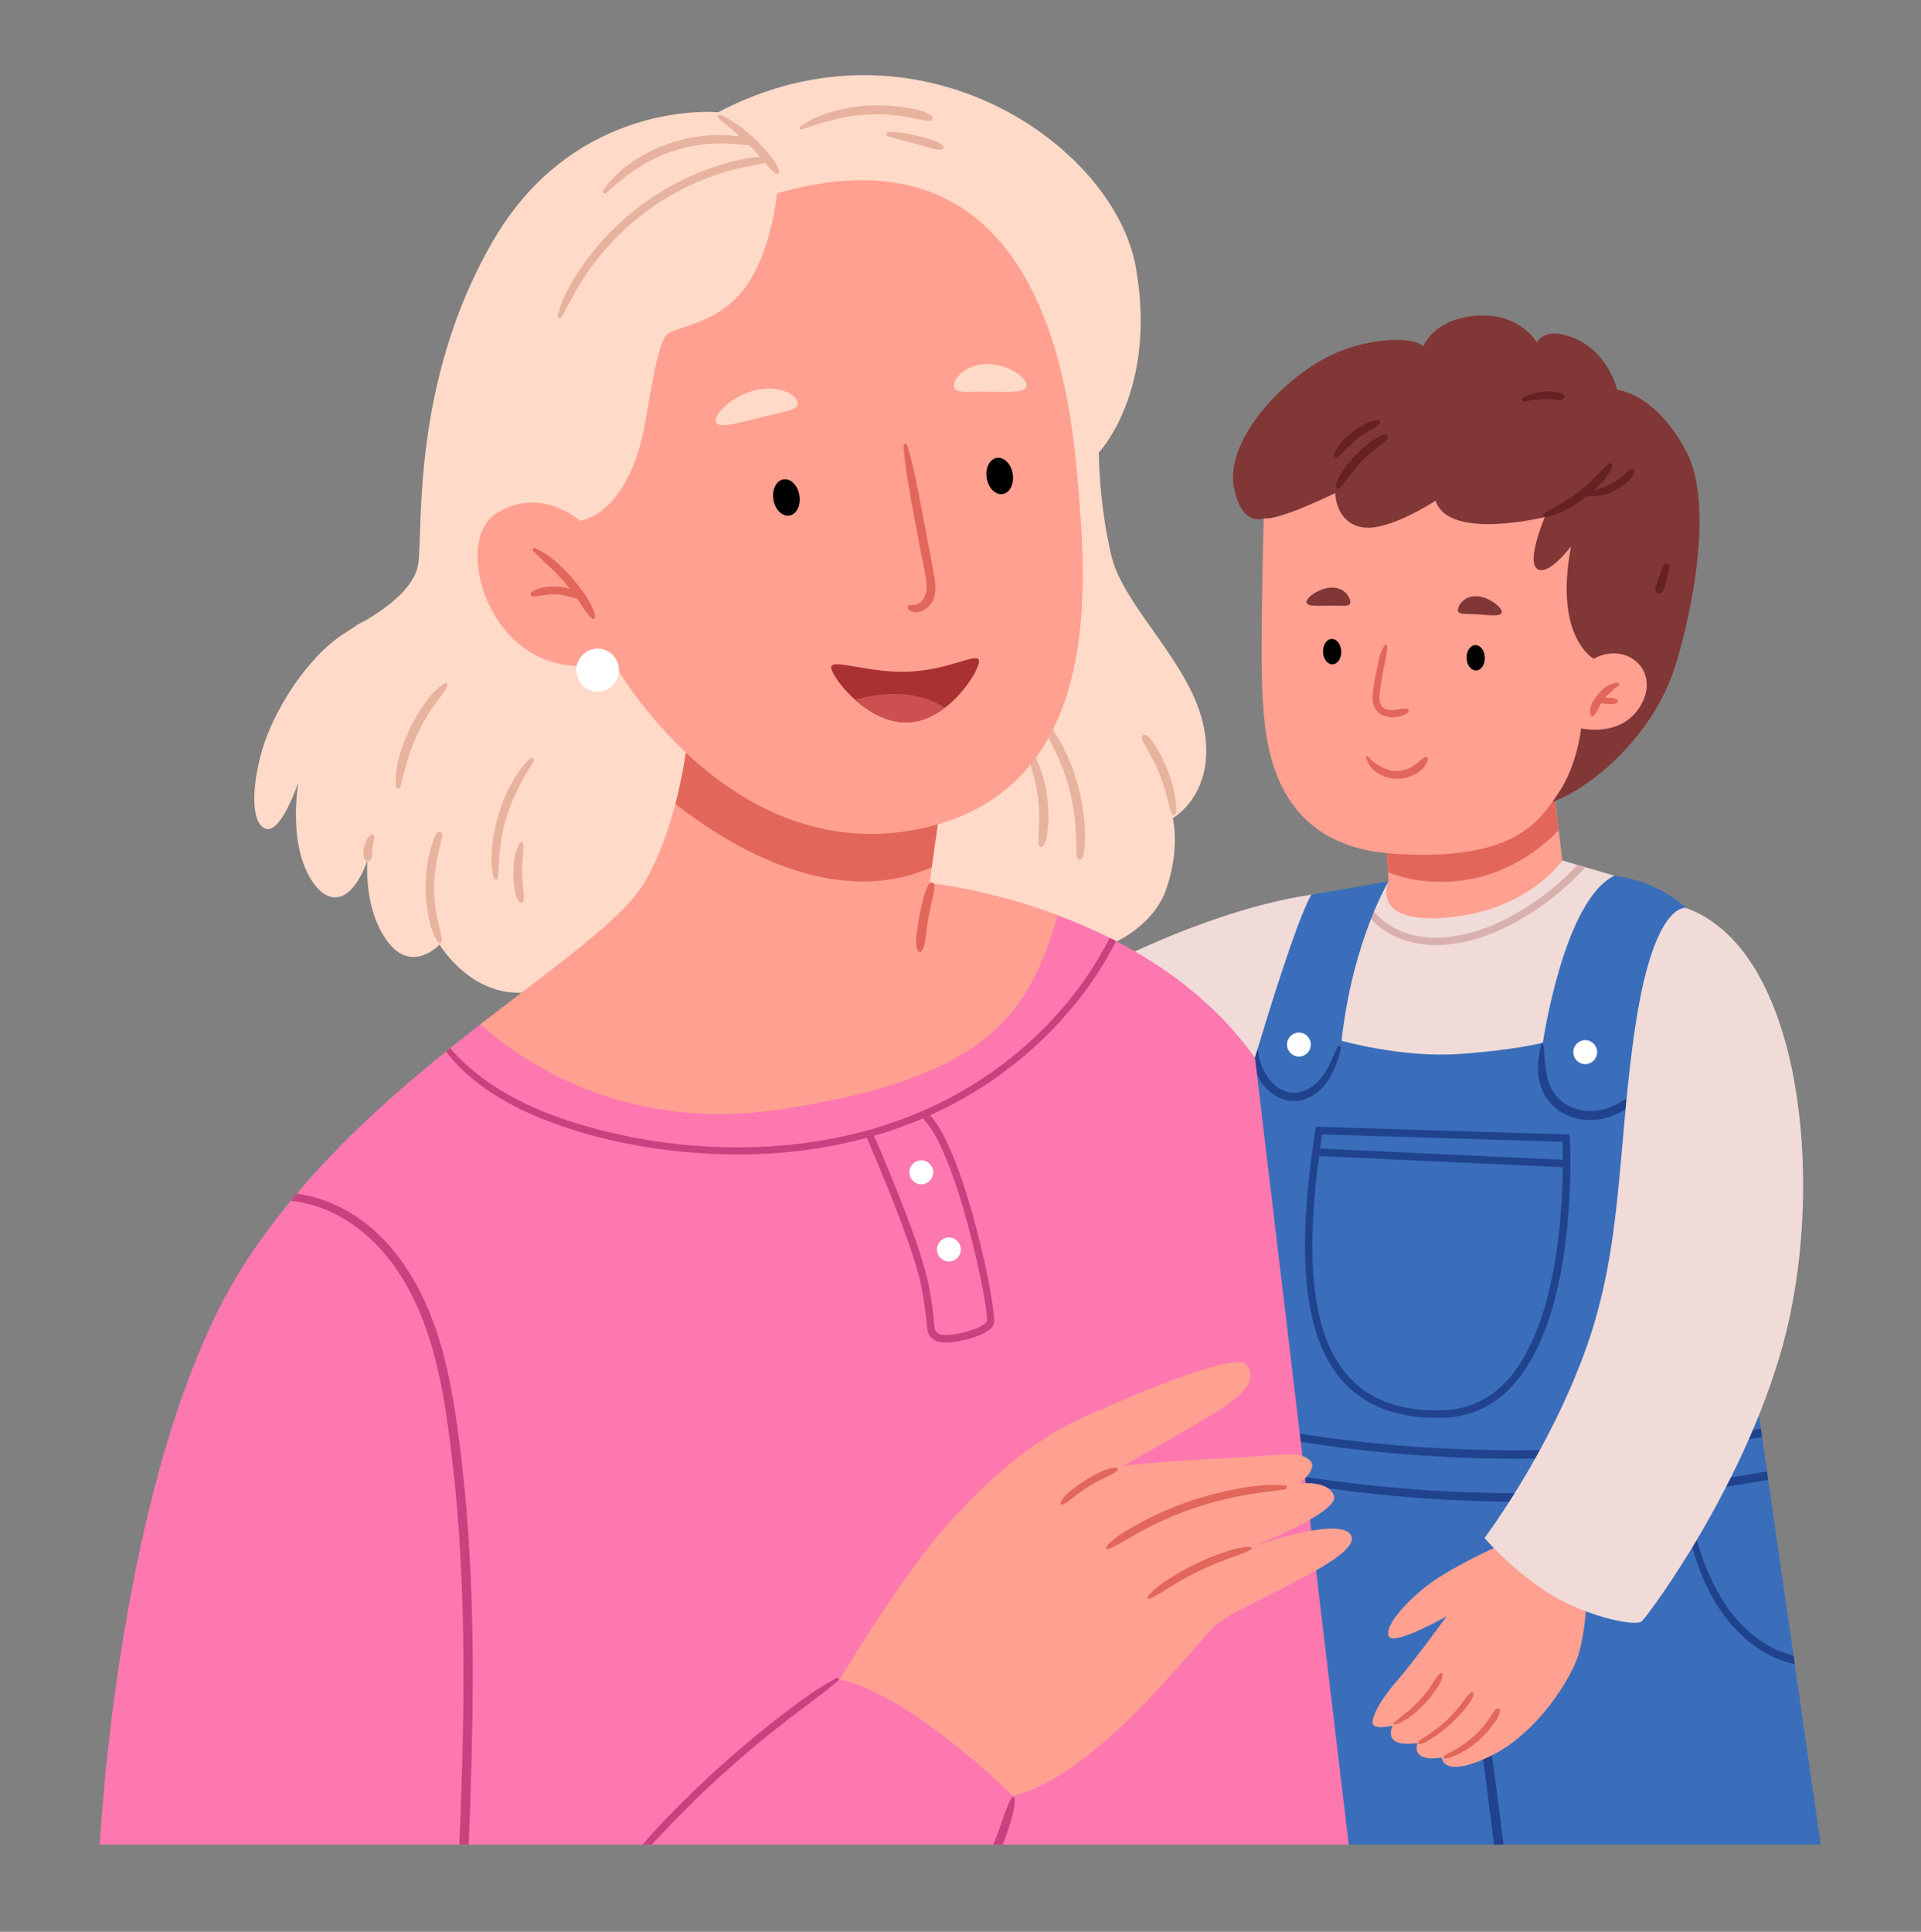 <svg xmlns="http://www.w3.org/2000/svg" xmlns:xlink="http://www.w3.org/1999/xlink" id="Capa_1" x="0px" y="0px" width="364px" height="366px" viewBox="0 0 364 366" xml:space="preserve"><rect x="0" y="0" width="364" height="366" fill="#808080" stroke="none"/><g>	<g>		<g>			<path fill="#FFA091" d="M296.04,163.031c-8.62,14.563-27.043,15.817-32.565,12.042c-5.527-3.775-0.358-8.085-0.358-8.085    l-0.108-1.735l-0.607-9.946l31.732-8.089l1.219,10.099L296.04,163.031z"></path>			<path fill="#E2675A" d="M295.352,157.316c-12.863,13.025-27.577,9.949-32.344,7.937l-0.607-9.946l31.732-8.089L295.352,157.316z"></path>		</g>		<path fill="#F0DBD8" d="M305.9,165.909l-1.604,14.558l-4.992,29.479l-74.873,11.143l-14.085-38.525   c0,0,19.491-10.302,38.148-13.058l2.617,2.035l5.928-2.248l1.072-0.409l5.005-1.896c0,0-3.805,8.267,11.41,6.83   c15.214-1.439,21.514-10.787,21.514-10.787l2.864,0.836l1.509,0.44L305.9,165.909z"></path>		<path fill="#D8B1AD" d="M300.413,164.308c-0.224,0.256-0.459,0.507-0.699,0.758c-3.632,3.811-7.815,7.058-12.421,9.592   c-4.587,2.518-9.715,4.344-14.994,4.397c-5.027,0.051-10.118-1.698-13.228-5.863c-0.88-1.176-1.563-2.5-2.032-3.898l1.072-0.409   c0.775,1.979,1.985,3.775,3.571,5.186c3.688,3.269,8.694,4.016,13.426,3.378c4.939-0.67,9.594-2.737,13.804-5.367   c3.67-2.288,7.033-5.055,9.992-8.213L300.413,164.308z"></path>		<g>			<path fill="#3A6EBA" d="M242.893,272.54c0.323,2.254,0.654,4.507,0.988,6.756c0.069,0.478,0.146,0.961,0.216,1.441    c4.952,33.092,10.673,64.546,11.441,68.746H345l-4.927-34.202l-0.226-1.602l-4.8-33.309l-0.229-1.607l-0.936-6.499l-0.231-1.612    l-14.202-98.634c-5.702-5.391-13.549-6.109-13.549-6.109c-9.626,4.673-13.55,31.634-13.55,31.634s-5.344,1.437-16.042,2.157    c-10.698,0.716-22.107-2.518-22.107-2.518c2.141-19.055,8.915-30.194,8.915-30.194l-14.622,2.518    c-2.699,4.534-8.43,23.327-10.176,29.169c-0.328,1.103-0.517,1.741-0.517,1.741c-0.138,0.334-0.263,0.708-0.376,1.135    c-2.381,9.001,0.874,38.923,5.259,69.558C242.757,271.587,242.82,272.063,242.893,272.54z"></path>			<g>				<g>					<g>						<path fill="#21438E" d="M272.242,268.62c-7.764,0-13.774-2.36-17.884-7.022c-7.25-8.229-8.881-23.326-5.132-47.508       l0.096-0.622l0.622,0.021l47.475,1.455l0.036,0.651c0.074,1.344,1.686,33.049-10.761,46.819       c-3.536,3.911-7.901,5.989-12.975,6.176C273.221,268.609,272.727,268.62,272.242,268.62z M250.523,214.929       c-3.554,23.369-1.997,37.905,4.89,45.724c4.131,4.687,10.095,6.817,18.255,6.518c4.681-0.173,8.713-2.096,11.983-5.714       c11.096-12.274,10.586-40.482,10.423-45.129L250.523,214.929z"></path>					</g>					<g>													<rect x="249.423" y="218.64" transform="matrix(0.999 0.046 -0.046 0.999 10.374 -12.314)" fill="#21438E" width="46.876" height="1.422"></rect>					</g>				</g>				<path fill="#21438E" d="M277.847,309.68c0.212,1.789,0.456,3.572,0.691,5.356c0.484,3.649,0.983,7.295,1.491,10.942     c1.012,7.289,1.952,14.592,2.874,21.897c0.069,0.534,0.136,1.071,0.2,1.607h1.796c-0.025-0.205-0.052-0.411-0.076-0.616     c-0.447-3.656-0.922-7.304-1.401-10.956c-0.966-7.301-1.953-14.601-3.102-21.871c-0.319-2.011-0.634-4.027-0.996-6.032     c-0.184-1.007-0.372-2.008-0.574-3.01c-0.212-1.046-0.504-2.042-0.781-3.067c-0.089-0.342-0.588-0.185-0.573,0.139     c0.041,0.942,0.046,1.869,0.14,2.812C277.626,307.815,277.732,308.75,277.847,309.68z"></path>				<path fill="#21438E" d="M333.883,272.265c-7.852,1.396-15.761,2.438-23.702,3.122c-8.858,0.764-17.754,1.097-26.642,0.964     c-8.877-0.134-17.746-0.708-26.562-1.728c-4.395-0.508-8.774-1.138-13.131-1.912c-0.32-0.057-0.635-0.112-0.954-0.171     c-4.022-0.71-8.073-1.479-11.96-2.739c-0.31-0.102-0.136-0.556,0.155-0.523c1.083,0.122,2.149,0.27,3.223,0.456     c2.785,0.473,5.581,0.938,8.374,1.375c5.905,0.924,11.828,1.736,17.779,2.334c8.82,0.881,17.683,1.313,26.548,1.319     c8.807,0,17.612-0.438,26.379-1.306c6.782-0.673,13.543-1.607,20.261-2.804L333.883,272.265z"></path>				<path fill="#21438E" d="M340.073,315.281c-0.334-0.066-0.662-0.146-0.993-0.232c-6.2-1.65-11.148-6.433-14.325-11.906     c-3.561-6.142-5.207-13.356-6.195-20.357c-2.475,0.286-4.949,0.537-7.428,0.751c-8.86,0.764-17.756,1.095-26.644,0.964     c-8.871-0.134-17.74-0.708-26.56-1.728c-4.396-0.508-8.774-1.138-13.132-1.912c-0.235-0.043-0.465-0.08-0.7-0.123     c-4.103-0.727-8.248-1.498-12.213-2.79c-0.306-0.104-0.133-0.553,0.154-0.521c1.082,0.122,2.149,0.27,3.224,0.453     c2.87,0.489,5.739,0.97,8.619,1.416c5.823,0.91,11.666,1.706,17.532,2.296c8.822,0.881,17.685,1.313,26.549,1.316     c8.807,0,17.613-0.436,26.378-1.303c6.858-0.679,13.691-1.626,20.479-2.842l0.229,1.607c-5.292,0.948-10.612,1.73-15.951,2.353     c0.964,3.624,1.782,7.29,2.958,10.852c2.043,6.2,5.091,12.206,10.262,16.331c2.215,1.775,4.779,3.113,7.531,3.773     L340.073,315.281z"></path>				<path fill="#21438E" d="M254.057,198.502c-0.185,1.364-0.611,2.584-1.159,3.85c-0.521,1.215-1.143,2.377-2.013,3.378     c-1.426,1.64-3.416,2.873-5.632,2.879c-2.079,0-3.975-0.983-5.386-2.48c-1.215-1.29-2.014-2.879-2.441-4.577     c0.113-0.427,0.238-0.801,0.376-1.135c0,0,0.188-0.639,0.517-1.741c0.072,0.571,0.171,1.135,0.293,1.696     c0.738,3.361,3.435,7.174,7.296,6.611c1.84-0.268,3.506-1.538,4.619-2.985c1.338-1.726,1.938-3.776,2.956-5.672     C253.643,198.026,254.102,198.144,254.057,198.502z"></path>				<path fill="#21438E" d="M310.519,206.408c-0.797,0.43-1.488,1.113-2.232,1.637c-0.739,0.521-1.517,0.985-2.338,1.364     c-1.604,0.739-3.384,1.19-5.157,1.068c-1.681-0.118-3.346-0.668-4.701-1.688c-1.431-1.079-2.348-2.596-2.808-4.329     c-0.276-1.044-0.402-2.133-0.538-3.204c-0.144-1.121-0.132-2.256-0.31-3.375c-0.027-0.174-0.316-0.27-0.379-0.062     c-0.31,1.036-0.456,2.123-0.561,3.196c-0.105,1.079-0.128,2.182,0.066,3.253c0.385,2.114,1.312,4.01,2.921,5.444     c3.01,2.684,7.458,3.15,11.118,1.674c1.113-0.448,2.171-1.047,3.13-1.772c0.868-0.652,1.949-1.53,2.424-2.532     C311.326,206.721,310.911,206.197,310.519,206.408z"></path>			</g>		</g>	</g>	<g>		<path fill="#FFDAC8" d="M136.063,21.277c0,0-26.861-2.636-42.548,24.205c-15.69,26.843-13.313,54.883-14.263,61.353   c-0.952,6.47-11.887,11.743-11.887,11.743s4.993-3.116-2.139,1.437c-7.131,4.556-13.43,14.739-15.57,22.168   c-2.139,7.431-2.02,14.141,0.833,14.859c2.852,0.718,6.062-8.868,6.062-8.868s-1.664,9.108,1.188,16.059   c2.852,6.948,8.2,8.865,11.885-1.199c0,0-0.831,9.105,3.804,15.338c4.634,6.229,9.865,0.598,9.865,0.598   s6.655,11.266,18.303,8.748l108.153-8.507c0,0,8.677-3.116,11.293-10.905c2.613-7.789,1.188-13.3,1.188-13.3   s8.2-4.553,5.942-16.895c-2.257-12.345-15.213-22.889-17.589-32.832c-2.377-9.947-2.377-19.532-2.377-19.532   s11.172-11.744,7.012-35.11C211.059,27.269,173.62,1.507,136.063,21.277z"></path>		<g>			<path fill="#E8B39E" d="M146.858,30.729c-0.363-0.585-0.779-1.124-1.226-1.645c-0.874-1.023-1.801-2-2.772-2.927    c-0.966-0.921-1.996-1.786-3.095-2.539c-0.556-0.382-1.127-0.734-1.704-1.079c-0.553-0.328-1.103-0.67-1.732-0.817    c-0.262-0.062-0.469,0.289-0.302,0.497c0.39,0.485,0.899,0.841,1.378,1.229c0.506,0.411,1,0.835,1.489,1.266    c0.44,0.384,0.876,0.771,1.31,1.161c-0.169-0.026-0.333-0.048-0.484-0.072c-1.028-0.152-2.069-0.205-3.108-0.222    c-2.063-0.032-4.125,0.179-6.146,0.601c-4.033,0.842-7.922,2.471-11.268,4.908c-1.864,1.359-3.6,3.028-4.89,4.956    c-0.224,0.334,0.182,0.867,0.526,0.553c2.918-2.676,6.011-5.087,9.618-6.759c3.593-1.66,7.479-2.565,11.431-2.667    c1.113-0.029,2.218,0.029,3.327,0.114c0.531,0.043,1.058,0.11,1.589,0.142c0.382,0.024,0.76,0.08,1.135,0.062    c0.727,0.711,1.416,1.453,2.08,2.222c-2.807,0.166-5.618,0.911-8.27,1.768c-3.295,1.065-6.462,2.505-9.462,4.24    c-5.961,3.447-11.232,8.157-15.293,13.749c-2.232,3.073-4.403,6.582-5.302,10.313c-0.113,0.47,0.532,0.576,0.74,0.224    c0.853-1.447,1.61-2.953,2.431-4.424c0.814-1.458,1.7-2.876,2.656-4.243c1.919-2.734,4.102-5.287,6.533-7.572    c4.853-4.562,10.602-8.134,16.856-10.379c1.748-0.625,3.534-1.148,5.342-1.568c1.578-0.365,3.176-0.619,4.761-0.95    c0.216,0.251,0.436,0.502,0.659,0.748c0.432,0.47,0.838,1.004,1.413,1.3c0.278,0.142,0.619-0.12,0.583-0.424    C147.585,31.84,147.196,31.271,146.858,30.729z"></path>			<path fill="#E8B39E" d="M84.312,129.462c-1.597,0.806-2.804,2.393-3.84,3.813c-1.116,1.53-2.079,3.207-2.89,4.924    c-1.558,3.295-2.867,7.156-2.559,10.854c0.033,0.393,0.674,0.55,0.799,0.131c0.512-1.704,0.895-3.447,1.396-5.159    c0.507-1.722,1.133-3.409,1.894-5.033c0.764-1.631,1.659-3.175,2.661-4.667c0.971-1.447,2.247-2.793,2.997-4.377    C84.896,129.681,84.597,129.317,84.312,129.462z"></path>			<path fill="#E8B39E" d="M82.279,168.104c0.003-1.68,0.168-3.356,0.478-5.007c0.152-0.822,0.352-1.64,0.531-2.456    c0.098-0.441,0.184-0.884,0.297-1.322c0.106-0.411,0.288-0.819,0.232-1.25c-0.048-0.368-0.515-0.646-0.831-0.371    c-0.601,0.521-0.862,1.555-1.132,2.291c-0.313,0.853-0.526,1.744-0.696,2.633c-0.342,1.789-0.504,3.61-0.513,5.432    c-0.009,1.815,0.164,3.647,0.522,5.426c0.345,1.698,0.783,3.594,1.798,5.022c0.245,0.347,0.82,0.123,0.774-0.299    c-0.185-1.675-0.752-3.314-1.036-4.98C82.415,171.53,82.276,169.821,82.279,168.104z"></path>			<path fill="#E8B39E" d="M100.586,143.616c-0.826,0.548-1.443,1.469-2.035,2.251c-0.63,0.836-1.177,1.72-1.681,2.636    c-0.986,1.802-1.769,3.735-2.363,5.7c-0.595,1.974-1.045,4.006-1.242,6.062c-0.101,1.033-0.166,2.094-0.129,3.135    c0.038,0.982,0.104,2.077,0.462,3.001c0.135,0.345,0.609,0.27,0.687-0.069c0.221-0.985,0.208-2.072,0.275-3.081    c0.063-0.98,0.139-1.952,0.263-2.927c0.247-1.946,0.64-3.874,1.232-5.743c0.596-1.877,1.356-3.683,2.251-5.432    c0.443-0.87,0.916-1.728,1.396-2.574c0.261-0.461,0.596-0.892,0.838-1.361c0.195-0.374,0.457-0.745,0.606-1.143    C101.28,143.718,100.901,143.41,100.586,143.616z"></path>			<path fill="#E8B39E" d="M99.114,167.981c-0.097-0.849-0.151-1.701-0.167-2.556c-0.015-0.849,0.031-1.698,0.1-2.542    c0.076-0.924,0.103-1.845,0.164-2.766c0.033-0.486-0.625-0.748-0.844-0.257c-0.406,0.908-0.719,1.775-0.876,2.767    c-0.145,0.916-0.197,1.84-0.208,2.767c-0.014,0.918,0.042,1.839,0.165,2.753c0.126,0.915,0.355,1.965,0.938,2.704    c0.243,0.311,0.734,0.192,0.809-0.197C99.36,169.792,99.214,168.847,99.114,167.981z"></path>			<g>				<path fill="#E8B39E" d="M70.718,158.169c-0.206-0.12-0.505-0.097-0.653,0.114c-0.237,0.331-0.484,0.639-0.669,1.007     c-0.187,0.374-0.32,0.785-0.408,1.193c-0.091,0.414-0.123,0.854-0.123,1.276c0,0.097,0.003,0.189,0.012,0.283     c0.007,0.066,0.133,0.502,0.068,0.28c0.086,0.297,0.131,0.579,0.414,0.753c0.305,0.188,0.59,0.163,0.847-0.094     c0.082-0.082,0.141-0.181,0.184-0.288c0.039-0.08,0.059-0.165,0.059-0.254c0.014-0.088,0.007-0.091-0.023-0.005     c0.036-0.075,0.056-0.152,0.063-0.232c0.01-0.077,0.013-0.154,0.011-0.232c0.003-0.102,0.011-0.353,0.011-0.302     c0-0.023,0.003-0.197,0.002-0.205c0.002-0.048,0.004-0.099,0.008-0.149c0.012-0.177,0.036-0.353,0.058-0.532     c0.044-0.339,0.096-0.678,0.153-1.017c0.015-0.091,0.033-0.185,0.052-0.275c0.021-0.099,0.021-0.192,0.035-0.291     c0.004,0.003,0.047-0.166,0.051-0.187c0.017-0.072,0.026-0.14,0.051-0.206C70.998,158.566,70.945,158.305,70.718,158.169z"></path>				<path fill="#E8B39E" d="M70.498,161.955c0,0.005,0,0.011,0,0.016C70.496,162.019,70.496,162.035,70.498,161.955z"></path>			</g>			<path fill="#E8B39E" d="M222.848,152.351c-0.059-0.713-0.179-1.418-0.322-2.118c-0.278-1.377-0.689-2.723-1.184-4.037    c-0.483-1.289-1.071-2.528-1.729-3.735c-0.342-0.628-0.71-1.241-1.131-1.821c-0.368-0.504-0.83-1.158-1.423-1.404    c-0.342-0.142-0.705,0.123-0.681,0.494c0.044,0.622,0.462,1.252,0.76,1.783c0.316,0.569,0.636,1.135,0.949,1.704    c0.634,1.156,1.184,2.365,1.671,3.591c0.479,1.207,0.865,2.443,1.226,3.688c0.188,0.652,0.351,1.312,0.52,1.969    c0.153,0.598,0.251,1.284,0.607,1.799c0.156,0.225,0.537,0.19,0.639-0.071C222.971,153.618,222.898,152.951,222.848,152.351z"></path>			<path fill="#E8B39E" d="M205.564,156.882c-0.099-1.987-0.377-3.968-0.798-5.909c-0.837-3.877-2.193-7.666-4.207-11.084    c-1.134-1.928-2.488-3.634-3.957-5.311c-0.433-0.497-1.244,0.074-0.833,0.619c1.128,1.503,2.106,3.158,3.007,4.809    c0.899,1.65,1.706,3.354,2.402,5.101c1.397,3.514,2.249,7.201,2.577,10.972c0.091,1.038,0.127,2.08,0.168,3.124    c0.044,1.076-0.045,2.234,0.198,3.289c0.104,0.443,0.726,0.654,0.94,0.152c0.37-0.865,0.447-1.874,0.498-2.806    C205.614,158.853,205.614,157.869,205.564,156.882z"></path>			<path fill="#E8B39E" d="M198.428,151.005c-0.213-1.592-0.546-3.173-1.037-4.7c-0.232-0.729-0.5-1.444-0.821-2.136    c-0.319-0.688-0.688-1.452-1.233-1.984c-0.274-0.267-0.704,0.035-0.68,0.371c0.052,0.719,0.342,1.453,0.55,2.14    c0.221,0.734,0.443,1.468,0.638,2.208c0.38,1.437,0.671,2.899,0.844,4.376c0.177,1.482,0.253,2.985,0.205,4.479    c-0.024,0.758-0.051,1.519-0.101,2.277c-0.045,0.681-0.094,1.484,0.095,2.146c0.094,0.329,0.57,0.374,0.763,0.12    c0.42-0.563,0.638-1.423,0.747-2.109c0.123-0.793,0.22-1.575,0.247-2.379C198.701,154.206,198.64,152.602,198.428,151.005z"></path>			<path fill="#E8B39E" d="M176.565,22.001c-1.273-1.05-3.169-1.327-4.753-1.592c-1.663-0.277-3.343-0.417-5.027-0.443    c-3.384-0.054-6.804,0.436-10.027,1.479c-1.827,0.593-3.564,1.45-5.155,2.528c-0.3,0.206-0.027,0.66,0.299,0.548    c3.931-1.354,7.962-2.521,12.129-2.796c2.072-0.136,4.152-0.085,6.214,0.174c1,0.125,1.987,0.313,2.973,0.518    c1.025,0.217,2.049,0.505,3.098,0.44C176.739,22.831,176.879,22.26,176.565,22.001z"></path>			<path fill="#E8B39E" d="M178.652,27.61c-0.655-0.604-1.457-0.929-2.301-1.186c-0.856-0.262-1.722-0.504-2.594-0.713    c-0.866-0.208-1.742-0.4-2.623-0.528c-0.897-0.131-1.784-0.126-2.684-0.2c-0.555-0.046-0.689,0.736-0.139,0.862    c0.871,0.2,1.726,0.513,2.594,0.739c0.834,0.22,1.676,0.417,2.509,0.644c0.827,0.225,1.652,0.46,2.475,0.713    c0.839,0.26,1.664,0.468,2.544,0.411C178.816,28.329,178.907,27.843,178.652,27.61z"></path>		</g>	</g>	<path fill="#FC78AF" d="M255.57,349.483l-6.194-51.956l-0.895-7.517l-0.25-2.106l-0.823-6.91l-0.112-0.94l-0.5-4.184v-0.003  l-8.994-75.451c-7.179-10.106-16.81-17.183-26.321-22.111c-0.4-0.203-0.796-0.409-1.196-0.606c-3.372-1.69-6.722-3.113-9.922-4.307  c-13.375-4.996-24.247-6.043-24.247-6.043l3.924-28.042l-48.848-9.703c0,0-0.356,22.648-8.914,37.385  c-4.215,7.26-16.73,15.826-31.242,27.072c-1.883,1.461-3.803,2.965-5.736,4.516c-0.263,0.214-0.531,0.428-0.794,0.641  c-9.536,7.688-19.5,16.545-28.265,26.921c-0.39,0.451-0.767,0.908-1.143,1.362c-2.975,3.609-5.801,7.398-8.408,11.383  C23.582,274.169,19.258,343.08,18.901,349.483H255.57z"></path>	<path fill="#FFA091" d="M200.362,173.392c-5.49,20.242-15.327,31.009-52.055,36.735c-30.214,4.705-49.845-9.354-57.272-16.066  c14.512-11.246,27.027-19.813,31.242-27.072c2.583-4.451,4.417-9.615,5.721-14.662c3.02-11.682,3.193-22.723,3.193-22.723  l48.848,9.703l-3.5,25.014l-0.424,3.028C176.115,167.349,186.987,168.396,200.362,173.392z"></path>	<path fill="#E2675A" d="M180.039,139.307l-3.5,25.014c-18.385,8.021-37.976-3.74-48.541-11.994  c3.02-11.682,3.193-22.723,3.193-22.723L180.039,139.307z"></path>	<path fill="#FFA091" d="M147.235,36.617c0,0-0.951,10.782-5.942,17.732s-12.836,7.432-14.737,8.868  c-1.902,1.438-3.091,10.304-4.518,17.976c-1.426,7.668-5.466,16.056-12.123,17.492c0,0-7.605-6.948-16.162-1.196  c-8.558,5.751,0,34.028,22.344,27.799c0,0,21.394,38.824,57.523,31.874s32.091-47.692,30.664-65.188  C202.858,74.48,197.628,22.238,147.235,36.617z"></path>	<path fill="#E2675A" d="M176.107,167.384c-0.631,0.875-0.932,1.997-1.197,3.033c-0.27,1.06-0.508,2.125-0.705,3.201  c-0.197,1.073-0.366,2.155-0.492,3.239c-0.118,1.006-0.304,2.302,0.196,3.226c0.146,0.267,0.521,0.408,0.736,0.114  c0.615-0.833,0.68-2.056,0.801-3.055c0.126-1.047,0.278-2.091,0.462-3.129c0.185-1.039,0.395-2.072,0.631-3.101  c0.243-1.049,0.568-2.154,0.528-3.241C177.049,167.202,176.379,167.007,176.107,167.384z"></path>	<path fill="#E2675A" d="M112.113,114.826c-0.314-0.676-0.72-1.321-1.13-1.941c-0.822-1.238-1.727-2.419-2.707-3.532  c-0.985-1.119-2.032-2.179-3.177-3.132c-0.541-0.451-1.098-0.911-1.688-1.293c-0.63-0.408-1.324-0.694-1.975-1.073  c-0.354-0.205-0.666,0.355-0.364,0.604c0.558,0.457,0.998,1.007,1.521,1.501c0.517,0.488,1.055,0.953,1.567,1.444  c1.02,0.979,2.011,1.995,2.931,3.07c0.303,0.355,0.59,0.727,0.881,1.093c-0.043-0.011-0.083-0.027-0.124-0.038  c-0.804-0.237-1.641-0.354-2.477-0.392c-0.831-0.035-1.653,0-2.469,0.168c-0.799,0.165-1.724,0.433-2.302,1.041  c-0.199,0.208-0.04,0.625,0.246,0.646c0.7,0.051,1.43-0.152,2.121-0.248c0.747-0.104,1.506-0.174,2.262-0.15  c0.731,0.024,1.458,0.14,2.171,0.305c0.353,0.083,0.692,0.185,1.036,0.291c0.192,0.059,0.393,0.126,0.59,0.163  c0.099,0.019,0.192,0.019,0.285,0.016c0.118,0.166,0.243,0.326,0.356,0.494c0.378,0.561,0.733,1.143,1.127,1.69  c0.398,0.553,0.818,1.201,1.353,1.629c0.261,0.208,0.625-0.014,0.607-0.331C112.719,116.167,112.398,115.436,112.113,114.826z"></path>	<path fill="#E2675A" d="M176.718,107.499c-0.93-4.955-1.855-9.911-2.817-14.861c-0.546-2.802-1.175-5.565-2.002-8.297  c-0.123-0.405-0.732-0.234-0.702,0.166c0.344,4.515,1.201,8.958,2.033,13.401c0.42,2.246,0.84,4.491,1.262,6.734  c0.391,2.093,0.979,4.245,1.081,6.376c0.088,1.854-0.908,3.815-2.993,3.615c-0.484-0.048-0.812,0.563-0.398,0.897  c1.479,1.188,3.576-0.011,4.405-1.421C177.757,112.116,177.114,109.619,176.718,107.499z"></path>	<path d="M151.479,93.831c0.317,1.893-0.524,3.615-1.884,3.848s-2.72-1.113-3.037-3.004c-0.321-1.894,0.523-3.615,1.882-3.848  C149.8,90.595,151.16,91.94,151.479,93.831z"></path>	<path d="M191.889,89.756c0.318,1.894-0.525,3.615-1.884,3.848c-1.359,0.232-2.719-1.11-3.038-3.004  c-0.318-1.893,0.525-3.615,1.884-3.848C190.21,86.52,191.569,87.865,191.889,89.756z"></path>	<g>		<path fill="#813736" d="M239.464,98.207c0,0-4.16,1.738-5.645-5.813c-1.487-7.549,6.12-17.313,14.678-23.007   c8.557-5.689,19.193-5.871,21.215-3.772c0,0,1.901-5.273,10.162-5.813c8.259-0.539,11.35,5.093,11.35,5.093   s1.426-3.415,7.548-0.599c6.12,2.817,7.666,9.586,7.666,9.586s7.07,0.419,13.014,11.503c5.941,11.084,0.104,34.531-2.317,41.7   c-5.408,15.997-22.404,27.321-27.99,25.343C283.558,150.452,239.464,98.207,239.464,98.207z"></path>		<path fill="#FFA091" d="M239.464,98.207c0,0-0.713,24.445-0.237,33.551c0.476,9.108,1.858,28.328,24.482,29.957   c23.295,1.677,28.051-6.229,31.615-11.503c3.565-5.274,4.278-12.222,4.278-12.222s7.844,1.917,11.41-4.556   c3.565-6.47-2.854-11.98-9.032-8.627c0,0-7.607-4.072-4.28-21.329c0,0-4.277,5.754-6.416,4.314   c-2.141-1.439,1.426-9.826,1.426-9.826s-18.304,4.553-20.681-3.116c0,0-9.033,5.992-14.023,5.033   c-4.993-0.958-4.993-6.47-4.993-6.47S242.315,98.686,239.464,98.207z"></path>		<path fill="#E2675A" d="M266.574,134.263c-0.676-0.126-1.33,0.114-1.998,0.214c-0.624,0.093-1.268,0.111-1.871-0.102   c-1.41-0.5-1.431-1.848-1.271-3.138c0.184-1.474,0.437-2.938,0.714-4.396s0.753-2.964,0.661-4.459   c-0.013-0.211-0.32-0.317-0.443-0.134c-0.948,1.416-1.233,3.301-1.553,4.951c-0.327,1.688-0.734,3.474-0.727,5.198   c0.007,1.498,0.821,2.751,2.236,3.253c0.668,0.237,1.367,0.288,2.066,0.216c0.802-0.083,1.769-0.277,2.363-0.854   C267.002,134.772,266.956,134.335,266.574,134.263z"></path>		<path fill="#E2675A" d="M269.97,143.467c-0.857,0.531-1.562,1.298-2.439,1.813c-0.872,0.513-1.87,0.78-2.877,0.791   c-0.992,0.013-1.967-0.272-2.837-0.74c-0.884-0.475-1.907-1.177-2.542-1.968c-0.171-0.214-0.534-0.034-0.431,0.235   c0.238,0.601,0.425,1.135,0.834,1.65c0.375,0.473,0.85,0.892,1.358,1.212c1.084,0.681,2.315,1.076,3.595,1.105   c1.252,0.029,2.492-0.317,3.586-0.924c1.046-0.582,2.168-1.552,2.328-2.819C270.586,143.488,270.237,143.301,269.97,143.467z"></path>		<path fill="#E2675A" d="M306.324,129.302c-0.687,0.165-1.329,0.397-1.933,0.769c-0.608,0.379-1.135,0.905-1.589,1.458   c-0.448,0.545-0.846,1.153-1.143,1.794c-0.152,0.329-0.311,0.689-0.345,1.053c-0.037,0.384-0.001,0.726,0.094,1.098   c0.072,0.282,0.465,0.293,0.624,0.099c0.191-0.232,0.364-0.468,0.524-0.727c0.182-0.291,0.299-0.608,0.45-0.919   c0.121-0.248,0.241-0.47,0.372-0.686c0.414,0.077,0.841,0.102,1.258,0.12c0.357,0.019,0.724,0.059,1.079,0.008   c0.291-0.043,0.856-0.115,0.87-0.528c0.014-0.412-0.537-0.521-0.836-0.583c-0.339-0.071-0.694-0.056-1.041-0.061   c-0.186-0.003-0.374-0.003-0.562-0.003c0.326-0.377,0.675-0.727,1.025-1.053c0.471-0.435,0.951-0.867,1.489-1.215   C307.033,129.686,306.681,129.216,306.324,129.302z"></path>		<ellipse transform="matrix(0.999 -0.037 0.037 0.999 -4.426 9.501)" cx="252.532" cy="123.43" rx="1.729" ry="2.408"></ellipse>		<path d="M281.357,124.562c0.05,1.33-0.685,2.436-1.64,2.473c-0.954,0.035-1.768-1.015-1.816-2.342   c-0.048-1.329,0.687-2.435,1.64-2.47C280.495,122.186,281.309,123.234,281.357,124.562z"></path>		<path fill="#662222" d="M262.58,82.381c-0.572-0.096-1.188,0.272-1.665,0.559c-0.495,0.294-0.977,0.596-1.433,0.947   c-0.942,0.729-1.835,1.53-2.662,2.391c-0.791,0.822-1.546,1.706-2.192,2.651c-0.345,0.505-0.678,1.027-0.96,1.569   c-0.287,0.553-0.426,1.061-0.572,1.656c-0.105,0.433,0.468,0.598,0.721,0.322c0.376-0.405,0.731-0.784,1.065-1.233   c0.325-0.44,0.644-0.886,0.979-1.318c0.688-0.893,1.397-1.758,2.187-2.562c0.755-0.769,1.557-1.487,2.407-2.144   c0.433-0.337,0.857-0.687,1.299-1.01c0.417-0.304,0.992-0.673,1.177-1.178C263.031,82.752,262.89,82.435,262.58,82.381z"></path>		<path fill="#662222" d="M261.074,79.639c-0.461-0.013-0.857,0.137-1.301,0.235c-0.414,0.091-0.836,0.291-1.212,0.483   c-0.828,0.422-1.6,0.939-2.329,1.517c-1.378,1.087-2.814,2.454-3.447,4.139c-0.157,0.422,0.348,0.956,0.743,0.601   c1.253-1.119,2.307-2.425,3.639-3.461c0.66-0.515,1.362-0.972,2.079-1.401c0.347-0.208,0.735-0.406,1.059-0.648   c0.345-0.262,0.725-0.438,1.045-0.734C261.656,80.085,261.477,79.652,261.074,79.639z"></path>		<path fill="#662222" d="M309.118,88.864c-0.734,0.396-1.303,1.055-1.959,1.567c-0.679,0.531-1.397,1.015-2.175,1.389   c-0.916,0.438-1.909,0.798-2.924,1.041c1.447-1.278,2.774-2.769,3.445-4.513c0.146-0.376-0.294-0.804-0.643-0.521   c-1.021,0.833-1.883,1.826-2.805,2.767c-0.907,0.927-1.873,1.789-2.9,2.579c-2.074,1.594-4.394,2.779-6.625,4.128   c-0.303,0.185-0.09,0.713,0.25,0.654c2.698-0.454,5.145-1.869,7.312-3.506c0.183-0.136,0.366-0.28,0.551-0.422   c1.698,0.126,3.343-0.146,4.917-0.892c0.848-0.403,1.673-0.89,2.393-1.495c0.721-0.609,1.513-1.344,1.761-2.286   C309.799,89.046,309.406,88.712,309.118,88.864z"></path>		<path fill="#662222" d="M296.397,74.95c-0.396-0.48-1.181-0.659-1.775-0.731c-0.684-0.086-1.378-0.089-2.064-0.043   c-1.331,0.091-2.611,0.51-3.821,1.06c-0.531,0.243-0.229,0.999,0.323,0.845c1.16-0.326,2.374-0.409,3.574-0.446   c0.583-0.017,1.167,0.016,1.748,0.069c0.304,0.026,0.605,0.021,0.91,0.043c0.31,0.021,0.614,0.031,0.902-0.1   C296.445,75.532,296.595,75.19,296.397,74.95z"></path>		<path fill="#662222" d="M315.253,107.083c-0.331,0.769-0.689,1.517-0.96,2.313c-0.137,0.397-0.275,0.793-0.402,1.193   c-0.151,0.48-0.409,1.146-0.06,1.592c0.193,0.248,0.483,0.317,0.775,0.229c0.522-0.16,0.697-0.887,0.835-1.354   c0.118-0.402,0.236-0.806,0.351-1.206c0.231-0.807,0.363-1.624,0.53-2.443C316.45,106.771,315.505,106.495,315.253,107.083z"></path>		<path fill="#813736" d="M255.865,114.081c0,0.945-1.128,0.657-3.426,0.657s-4.893,0.288-4.893-0.657s2.595-2.764,4.893-2.764   S255.865,113.136,255.865,114.081z"></path>		<path fill="#813736" d="M276.259,115.531c-0.051,0.942,1.093,0.719,3.386,0.844c2.294,0.126,4.871,0.553,4.922-0.393   c0.05-0.942-2.445-2.899-4.738-3.025C277.532,112.832,276.31,114.586,276.259,115.531z"></path>	</g>	<path fill="#FFDAC8" d="M194.538,73.012c0,1.575-4.104,1.188-7.91,1.188c-3.808,0-5.876,0.387-5.876-1.188s2.521-4.043,6.329-4.043  C190.887,68.969,194.538,71.437,194.538,73.012z"></path>	<path fill="#FFDAC8" d="M135.64,79.914c0.369,1.53,4.884,0.032,9.159-1.012c4.274-1.045,6.688-1.234,6.32-2.764  c-0.367-1.533-3.773-3.239-8.048-2.195C138.796,74.984,135.271,78.381,135.64,79.914z"></path>	<path fill="#C9417F" d="M68.108,232.931c7.688,6,11.965,15.188,14.345,24.475c1.369,5.322,2.179,10.782,2.875,16.232  c0.733,5.714,1.279,11.457,1.669,17.212c0.772,11.426,0.933,22.894,0.772,34.344c-0.08,5.797-0.245,11.588-0.452,17.38  c-0.082,2.302-0.191,4.604-0.293,6.91h1.776c0.316-6.918,0.511-13.839,0.653-20.755c0.24-11.763,0.164-23.535-0.537-35.284  c-0.349-5.845-0.847-11.679-1.543-17.489c-0.668-5.623-1.448-11.26-2.715-16.779c-2.244-9.786-6.3-19.444-13.921-26.208  c-4.026-3.564-9.169-6.08-14.499-6.83c-0.39,0.451-0.767,0.908-1.143,1.362c0.127,0.01,0.254,0.029,0.381,0.042  C60.117,228.122,64.427,230.058,68.108,232.931z"></path>	<path fill="#C9417F" d="M123.482,349.483c3.229-3.394,6.444-6.801,9.851-10.026c5.109-4.847,10.473-9.434,16.052-13.728  c3.146-2.419,6.398-4.729,9.423-7.303c0.236-0.2,0.028-0.678-0.282-0.513c-3.096,1.64-6.002,3.685-8.802,5.8  c-2.837,2.144-5.616,4.363-8.338,6.654c-5.456,4.603-10.664,9.506-15.608,14.667c-1.39,1.452-2.746,2.932-4.055,4.448H123.482z"></path>	<path fill="#C9417F" d="M190.007,349.483c0.006-0.016,0.011-0.029,0.017-0.043c0.55-1.412,1.052-2.846,1.481-4.301  c0.414-1.405,0.836-2.945,0.752-4.42c-0.01-0.242-0.381-0.382-0.522-0.157c-0.766,1.218-1.217,2.676-1.698,4.026  c-0.507,1.432-1.016,2.86-1.575,4.27c-0.083,0.209-0.171,0.417-0.256,0.625H190.007z"></path>	<path fill="#C9417F" d="M211.48,178.305c-3.098,6.165-7.288,11.823-12.016,16.71c-7.128,7.355-15.751,13.214-25.18,17.137  c-11.106,4.619-23.175,6.665-35.161,6.563c-11.53-0.094-23.306-1.944-34.178-5.891c-4.855-1.76-9.557-4.056-13.738-7.118  c-2.55-1.869-4.804-4.027-6.704-6.489c0.264-0.213,0.532-0.427,0.795-0.641c6.168,7.201,15.088,11.541,23.983,14.267  c11.015,3.37,22.738,4.892,34.232,4.473c11.609-0.425,23.2-2.927,33.73-7.938c8.952-4.264,17.086-10.363,23.641-17.853  c3.664-4.185,6.849-8.841,9.398-13.826C210.685,177.896,211.08,178.102,211.48,178.305z"></path>	<g>		<path fill="#C9417F" d="M179.238,254.348c-0.91,0-1.714-0.139-2.225-0.507c-1.215-0.873-1.26-1.386-1.415-3.079   c-0.112-1.228-0.3-3.287-1.007-6.95c-1.63-8.451-10.322-28.165-10.41-28.365l1.288-0.579c0.36,0.816,8.848,20.063,10.507,28.672   c0.72,3.735,0.912,5.837,1.027,7.092c0.143,1.557,0.143,1.557,0.83,2.054c0.582,0.419,3.113,0.31,5.812-0.521   c2.215-0.681,3.211-1.442,3.339-1.786c0.529-2.272-5.775-32.998-12.398-38.755l0.922-1.079   c7.184,6.243,13.575,38.242,12.799,40.333c-0.468,1.252-2.569,2.131-4.249,2.648C182.812,253.907,180.856,254.348,179.238,254.348   z"></path>	</g>	<ellipse fill="#FFFFFF" cx="174.572" cy="222.108" rx="2.258" ry="2.275"></ellipse>	<path fill="#FFFFFF" d="M182.058,236.725c0,1.258-1.009,2.278-2.257,2.278c-1.247,0-2.258-1.021-2.258-2.278  c0-1.255,1.011-2.274,2.258-2.274C181.049,234.45,182.058,235.47,182.058,236.725z"></path>	<ellipse fill="#FFFFFF" cx="246.12" cy="197.903" rx="2.257" ry="2.275"></ellipse>	<ellipse fill="#FFFFFF" cx="300.375" cy="199.34" rx="2.258" ry="2.277"></ellipse>	<g>		<path fill="#FFA091" d="M191.925,340.256c0,0-19.255-19.172-32.804-22.048c0,0,11.885-20.131,21.156-30.197   c9.27-10.063,16.638-15.815,26.384-20.13c9.746-4.313,27.573-11.744,29.476-9.346c1.901,2.395,0.476,5.033-4.755,8.387   c-5.229,3.356-18.541,10.785-18.541,10.785s8.795-0.959,19.254-1.437c10.459-0.481,13.787-1.439,15.927,0.237   c2.14,1.68-1.9,4.556-1.9,4.556s5.703-0.722,6.653,2.395c0.951,3.116-15.449,9.586-15.449,9.586s17.353-6.229,18.778-1.917   c1.427,4.315-20.918,12.702-25.435,16.536C226.153,311.498,208.324,336.184,191.925,340.256z"></path>		<path fill="#E2675A" d="M236.838,293.071c-1.786-0.03-3.642,0.598-5.317,1.175c-1.684,0.576-3.322,1.263-4.924,2.037   c-1.599,0.774-3.151,1.637-4.659,2.576c-0.754,0.471-1.505,0.951-2.211,1.49c-0.382,0.294-0.745,0.606-1.104,0.927   c-0.364,0.326-0.67,0.708-1.025,1.036c-0.32,0.296,0.028,0.796,0.406,0.556c0.75-0.479,1.582-0.854,2.343-1.322   c0.76-0.465,1.504-0.956,2.265-1.418c1.521-0.927,3.094-1.775,4.698-2.544c1.602-0.772,3.244-1.461,4.902-2.097   c1.603-0.614,3.313-1.081,4.817-1.917C237.296,293.421,237.07,293.073,236.838,293.071z"></path>		<path fill="#E2675A" d="M243.573,281.41c-4.691-0.342-9.521,0.571-14.045,1.768c-4.608,1.221-9.103,2.975-13.299,5.255   c-2.279,1.239-4.832,2.559-6.57,4.537c-0.219,0.251,0.078,0.63,0.372,0.515c2.14-0.841,4.077-2.245,6.099-3.332   c2.059-1.105,4.176-2.112,6.335-2.998c4.274-1.76,8.712-3.007,13.248-3.861c2.597-0.489,5.228-0.742,7.837-1.148   C243.938,282.083,244.012,281.442,243.573,281.41z"></path>		<path fill="#E2675A" d="M211.382,278.067c-1.032,0.048-2.054,0.448-2.981,0.881c-0.986,0.462-1.942,0.999-2.863,1.581   c-0.895,0.565-1.766,1.18-2.582,1.855c-0.793,0.654-1.653,1.396-1.992,2.39c-0.062,0.179,0.09,0.355,0.275,0.294   c0.942-0.313,1.707-1.022,2.485-1.634c0.813-0.636,1.65-1.239,2.526-1.787c0.849-0.531,1.73-1.004,2.629-1.444   c0.925-0.454,1.916-0.865,2.754-1.474C211.938,278.508,211.729,278.054,211.382,278.067z"></path>	</g>	<ellipse fill="#FFFFFF" cx="113.244" cy="126.965" rx="4.042" ry="4.075"></ellipse>	<g>		<path fill="#AA3131" d="M185.516,125.237c0.051,1.233-2.493,5.829-6.482,8.857c-2,1.521-4.366,2.651-6.953,2.764   c-3.829,0.168-7.421-1.92-10.083-4.297c-2.718-2.427-4.47-5.161-4.511-6.099c-0.08-1.851,7.07,1.127,14.815,0.79   C180.039,126.917,185.436,123.385,185.516,125.237z"></path>		<path fill="#CC5050" d="M176.713,132.869c-3.886-1.658-8.158-1.683-12.25-0.887c-0.833,0.163-1.651,0.357-2.466,0.579   c2.662,2.377,6.254,4.465,10.083,4.297c2.587-0.112,4.953-1.242,6.953-2.764C178.293,133.619,177.518,133.211,176.713,132.869z"></path>	</g>	<g>		<path fill="#FFA091" d="M283.973,292.865c0,0-8.556,3.834-13.072,7.188c-4.516,3.356-8.736,8.208-7.726,10.008   c1.01,1.797,10.935-3.835,10.935-3.835s-6.002,8.326-9.449,12.28c-3.446,3.954-5.051,7.37-4.457,8.27   c0.596,0.897,3.685,0.179,3.685,0.179s-2.259,4.254,4.694,3.295c0,0-1.545,3.656,4.636,2.756c0,0,0.059,4.136,9.212-0.299   c9.15-4.433,15.449-15.158,16.638-19.113c1.188-3.952,1.426-8.507,1.426-8.507S285.044,294.185,283.973,292.865z"></path>		<path fill="#E2675A" d="M272.915,317.009c-0.809,0.673-1.297,1.744-1.895,2.596c-0.632,0.905-1.327,1.775-2.075,2.585   c-0.734,0.795-1.53,1.529-2.371,2.208c-0.419,0.339-0.844,0.673-1.263,1.012c-0.422,0.345-0.911,0.659-1.255,1.087   c-0.091,0.109,0.002,0.294,0.147,0.275c0.541-0.067,1.046-0.348,1.523-0.596c0.49-0.257,0.967-0.556,1.413-0.881   c0.929-0.682,1.794-1.45,2.601-2.275c0.79-0.809,1.514-1.677,2.157-2.611c0.615-0.892,1.418-1.992,1.476-3.116   C273.386,317.06,273.13,316.827,272.915,317.009z"></path>		<path fill="#E2675A" d="M278.697,320.673c-0.449,0.304-0.785,0.859-1.116,1.286c-0.363,0.471-0.713,0.948-1.087,1.41   c-0.735,0.908-1.533,1.768-2.388,2.561c-0.85,0.791-1.754,1.52-2.695,2.192c-0.481,0.345-0.975,0.673-1.478,0.982   c-0.443,0.272-0.944,0.511-1.203,0.985c-0.068,0.126,0.033,0.302,0.17,0.315c0.551,0.064,1.044-0.254,1.506-0.519   c0.538-0.307,1.065-0.633,1.579-0.979c1.005-0.676,1.956-1.434,2.851-2.251c0.891-0.812,1.73-1.68,2.503-2.604   c0.38-0.454,0.757-0.921,1.083-1.415c0.313-0.478,0.731-1.058,0.815-1.632C279.281,320.699,278.942,320.507,278.697,320.673z"></path>		<path fill="#E2675A" d="M283.48,323.82c-0.778,0.791-1.277,1.846-1.96,2.719c-0.69,0.884-1.458,1.709-2.295,2.451   c-0.836,0.739-1.743,1.418-2.683,2.021c-0.455,0.291-0.922,0.563-1.402,0.809c-0.497,0.257-1.042,0.47-1.479,0.822   c-0.228,0.185-0.082,0.519,0.194,0.516c1.114-0.019,2.309-0.721,3.266-1.244c1.055-0.574,2.027-1.255,2.935-2.048   c0.884-0.774,1.698-1.627,2.421-2.556c0.718-0.924,1.539-1.974,1.75-3.153C284.31,323.7,283.76,323.537,283.48,323.82z"></path>	</g>	<path fill="#F0DBD8" d="M281.301,291.367c0,0,4.1,5.033,11.23,9.885c7.132,4.854,17.293,7.01,18.541,5.934  c1.247-1.079,22.106-29.118,28.168-58.236s1.247-69.379-19.789-76.931c0,0-5.883-1.258-9.449,21.569  c-3.564,22.828-2.317,41.88-9.448,61.831S281.301,291.367,281.301,291.367z"></path></g></svg>